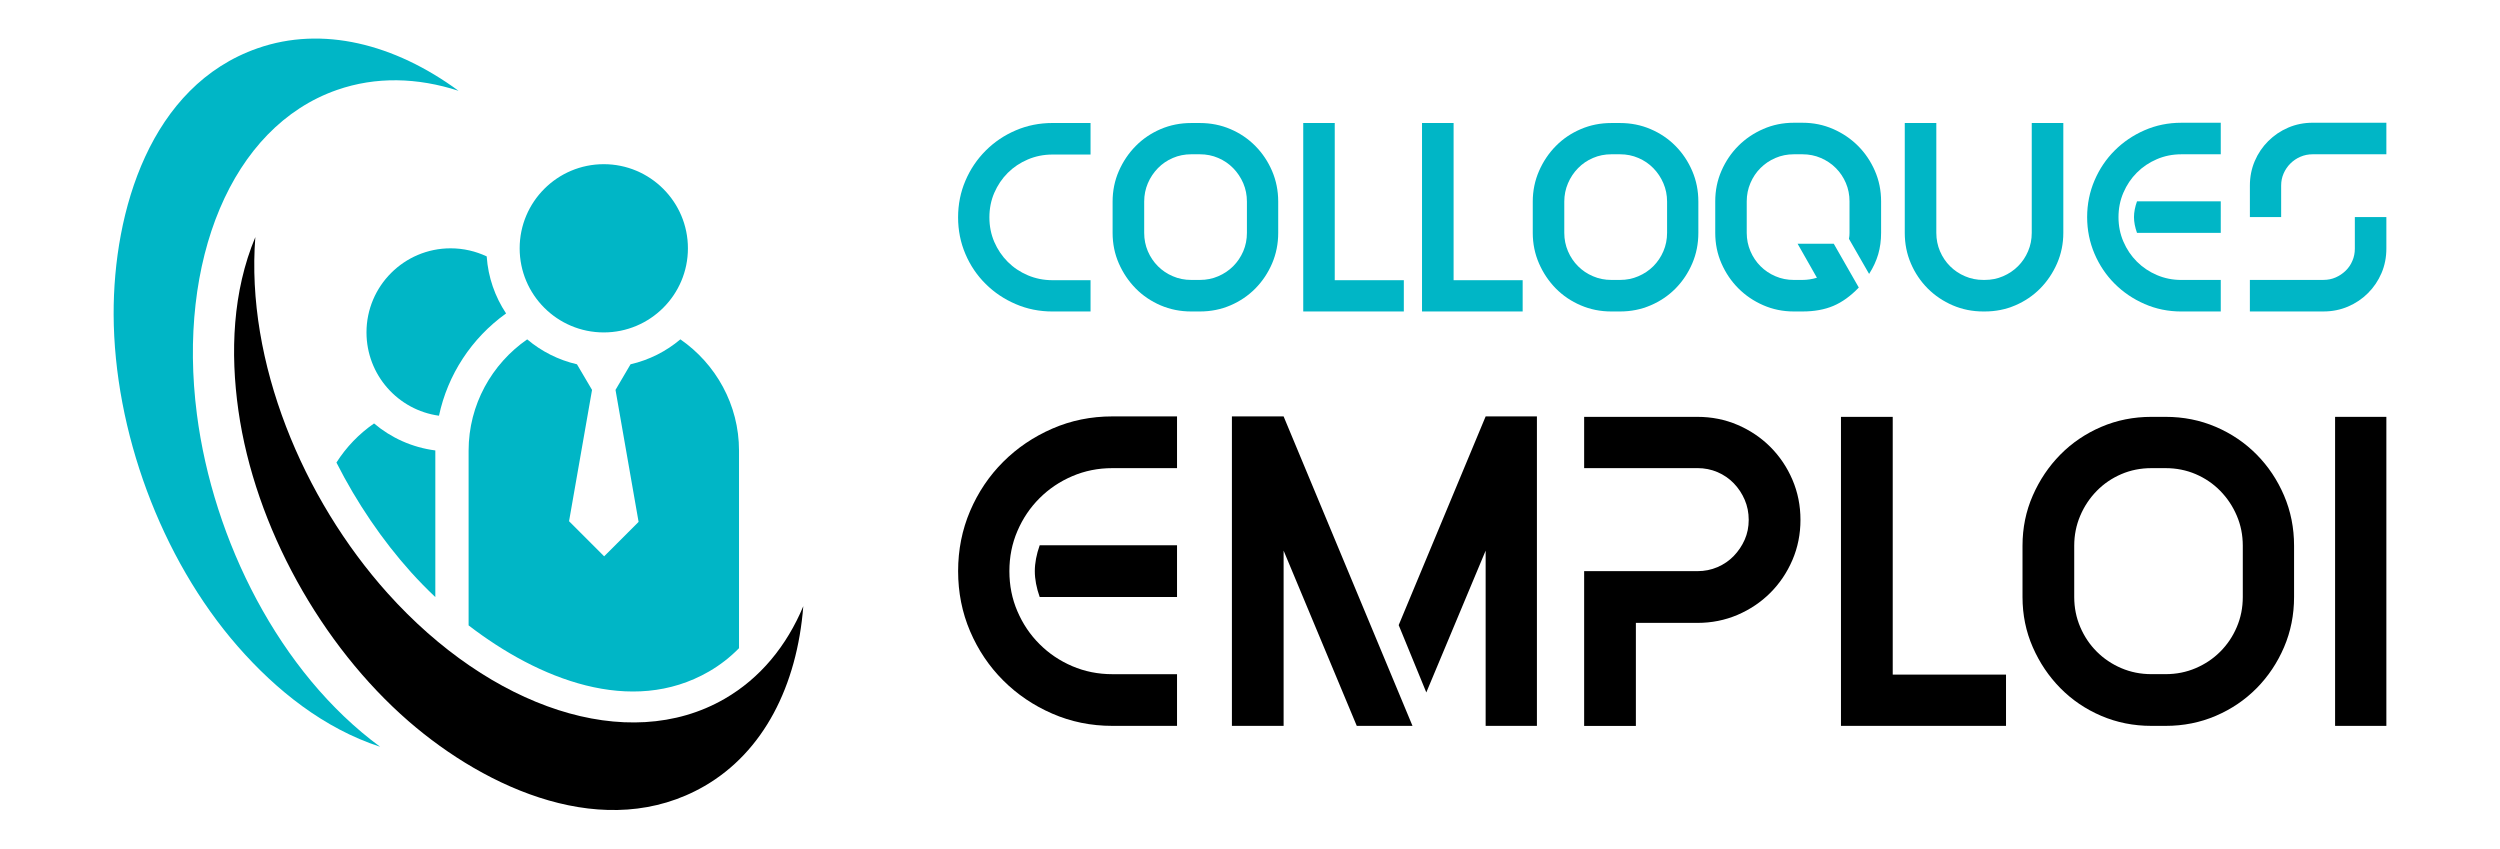 <?xml version="1.0" encoding="utf-8"?>
<!-- Generator: Adobe Illustrator 16.0.0, SVG Export Plug-In . SVG Version: 6.00 Build 0)  -->
<!DOCTYPE svg PUBLIC "-//W3C//DTD SVG 1.1//EN" "http://www.w3.org/Graphics/SVG/1.1/DTD/svg11.dtd">
<svg version="1.1" id="Calque_1" xmlns="http://www.w3.org/2000/svg" xmlns:xlink="http://www.w3.org/1999/xlink" x="0px" y="0px"
	 width="162.029px" height="55px" viewBox="0 0 162.029 55" enable-background="new 0 0 162.029 55" xml:space="preserve">
<g>
	<g>
		<g>
			<path fill-rule="evenodd" clip-rule="evenodd" fill="#00B6C6" d="M21.805,29.978c0.633-0.997,1.463-1.86,2.438-2.534
				c1.101,0.932,2.467,1.555,3.971,1.75v9.504c-0.569-0.539-1.099-1.082-1.581-1.618C24.785,35.022,23.129,32.596,21.805,29.978
				 M29.204,16.094c0.837,0,1.63,0.19,2.34,0.524c0.092,1.362,0.544,2.623,1.256,3.696c-2.242,1.604-3.785,3.975-4.349,6.629
				c-2.656-0.364-4.698-2.645-4.698-5.399C23.752,18.536,26.197,16.094,29.204,16.094z"/>
			<path fill-rule="evenodd" clip-rule="evenodd" fill="#00B6C6" d="M44.097,21.994c2.292,1.587,3.8,4.232,3.8,7.212v12.804
				c-0.572,0.582-1.221,1.092-1.95,1.513c-5.032,2.906-11.052,0.488-15.576-2.99V29.207c0-2.98,1.508-5.625,3.797-7.212
				c0.92,0.776,2.019,1.336,3.226,1.616l0.977,1.659l-1.49,8.511l2.275,2.275l2.232-2.232l-1.496-8.554l0.974-1.659
				C42.078,23.33,43.18,22.77,44.097,21.994 M39.131,10.641c3.008,0,5.454,2.442,5.454,5.453c0,3.011-2.445,5.451-5.454,5.451
				c-3.006,0-5.451-2.44-5.451-5.451C33.68,13.083,36.125,10.641,39.131,10.641z M7.365,20.396
				c-0.023-6.717,2.367-14.84,9.337-17.27c4.185-1.46,8.848-0.298,13.016,2.759c-2.658-0.863-5.354-0.936-7.876-0.056
				c-6.872,2.395-10.358,11.121-9.081,21.02c1.051,8.156,5.345,16.75,11.877,21.551c-3.632-1.183-6.728-3.649-9.222-6.5
				C10.395,36.158,7.396,27.873,7.365,20.396z"/>
		</g>
		<path fill-rule="evenodd" clip-rule="evenodd" d="M26.477,46.74c5.07,4.403,12.784,7.899,19.178,4.208
			c3.839-2.219,6.003-6.505,6.408-11.659c-1.079,2.573-2.785,4.665-5.098,6.001c-6.302,3.64-15.187,0.579-21.85-6.851
			c-5.491-6.123-9.196-14.988-8.566-23.071c-1.475,3.524-1.63,7.481-1.099,11.229C16.521,34.151,20.833,41.835,26.477,46.74z"/>
	</g>
	<g>
		<g>
			<path fill="#00B6C6" d="M70.68,18.161v2.027h-2.469c-0.844,0-1.639-0.159-2.376-0.477c-0.743-0.318-1.392-0.751-1.95-1.305
				c-0.558-0.552-0.997-1.197-1.313-1.938c-0.317-0.741-0.477-1.533-0.477-2.379c0-0.847,0.159-1.639,0.477-2.38
				c0.315-0.74,0.755-1.389,1.313-1.948c0.559-0.558,1.207-0.996,1.95-1.313c0.737-0.317,1.532-0.476,2.376-0.476h2.469v2.044
				h-2.469c-0.562,0-1.095,0.106-1.594,0.318s-0.934,0.502-1.304,0.872c-0.37,0.37-0.66,0.803-0.874,1.296
				c-0.212,0.494-0.315,1.022-0.315,1.587c0,0.563,0.104,1.092,0.315,1.586c0.214,0.494,0.504,0.925,0.874,1.295
				c0.37,0.371,0.805,0.661,1.304,0.873c0.499,0.211,1.032,0.317,1.594,0.317H70.68z"/>
			<path fill="#00B6C6" d="M82.843,13.066v2.027c0,0.705-0.133,1.366-0.397,1.983c-0.265,0.616-0.626,1.156-1.085,1.622
				c-0.458,0.463-0.995,0.827-1.611,1.092c-0.616,0.266-1.28,0.397-1.982,0.397h-0.566c-0.703,0-1.363-0.132-1.982-0.397
				c-0.615-0.265-1.153-0.628-1.611-1.092c-0.459-0.466-0.822-1.006-1.094-1.622c-0.271-0.617-0.405-1.278-0.405-1.983v-2.027
				c0-0.705,0.135-1.366,0.405-1.983c0.271-0.616,0.635-1.157,1.094-1.621c0.458-0.465,0.996-0.828,1.611-1.093
				c0.619-0.265,1.279-0.396,1.982-0.396h0.566c0.702,0,1.366,0.132,1.982,0.396s1.153,0.628,1.611,1.093
				c0.459,0.464,0.82,1.005,1.085,1.621C82.71,11.7,82.843,12.361,82.843,13.066z M80.815,15.093v-2.027
				c0-0.422-0.079-0.82-0.236-1.188c-0.16-0.371-0.378-0.697-0.653-0.979c-0.276-0.283-0.6-0.502-0.97-0.661
				c-0.369-0.16-0.767-0.239-1.188-0.239h-0.566c-0.421,0-0.819,0.079-1.188,0.239c-0.371,0.158-0.692,0.378-0.969,0.661
				c-0.274,0.282-0.494,0.608-0.652,0.979c-0.157,0.369-0.237,0.766-0.237,1.188v2.027c0,0.423,0.08,0.82,0.237,1.19
				c0.158,0.37,0.378,0.694,0.652,0.97c0.276,0.276,0.598,0.494,0.969,0.651c0.369,0.16,0.768,0.239,1.188,0.239h0.566
				c0.422,0,0.819-0.079,1.188-0.239c0.37-0.158,0.693-0.375,0.97-0.651c0.275-0.276,0.493-0.6,0.653-0.97
				C80.736,15.913,80.815,15.516,80.815,15.093z"/>
			<path fill="#00B6C6" d="M90.984,18.161v2.027h-4.477h-2.042V7.973h2.042v10.188H90.984z"/>
			<path fill="#00B6C6" d="M98.686,18.161v2.027H94.21h-2.047V7.973h2.047v10.188H98.686z"/>
			<path fill="#00B6C6" d="M110.073,13.066v2.027c0,0.705-0.131,1.366-0.396,1.983c-0.264,0.616-0.625,1.156-1.083,1.622
				c-0.459,0.463-0.994,0.827-1.615,1.092c-0.616,0.266-1.275,0.397-1.983,0.397h-0.562c-0.707,0-1.365-0.132-1.981-0.397
				c-0.621-0.265-1.157-0.628-1.616-1.092c-0.457-0.466-0.821-1.006-1.09-1.622c-0.27-0.617-0.406-1.278-0.406-1.983v-2.027
				c0-0.705,0.137-1.366,0.406-1.983c0.269-0.616,0.633-1.157,1.09-1.621c0.459-0.465,0.995-0.828,1.616-1.093
				c0.616-0.265,1.274-0.396,1.981-0.396h0.562c0.708,0,1.367,0.132,1.983,0.396c0.621,0.265,1.156,0.628,1.615,1.093
				c0.458,0.464,0.819,1.005,1.083,1.621C109.942,11.7,110.073,12.361,110.073,13.066z M108.046,15.093v-2.027
				c0-0.422-0.08-0.82-0.239-1.188c-0.157-0.371-0.376-0.697-0.651-0.979c-0.275-0.283-0.6-0.502-0.972-0.661
				c-0.369-0.16-0.764-0.239-1.189-0.239h-0.562c-0.423,0-0.819,0.079-1.189,0.239c-0.371,0.158-0.694,0.378-0.969,0.661
				c-0.277,0.282-0.494,0.608-0.652,0.979c-0.158,0.369-0.24,0.766-0.24,1.188v2.027c0,0.423,0.082,0.82,0.24,1.19
				s0.375,0.694,0.652,0.97c0.274,0.276,0.598,0.494,0.969,0.651c0.37,0.16,0.767,0.239,1.189,0.239h0.562
				c0.426,0,0.82-0.079,1.189-0.239c0.372-0.158,0.696-0.375,0.972-0.651c0.275-0.276,0.494-0.6,0.651-0.97
				C107.966,15.913,108.046,15.516,108.046,15.093z"/>
			<path fill="#00B6C6" d="M121.917,13.049v2.044c0,0.494-0.063,0.955-0.186,1.384c-0.126,0.429-0.32,0.854-0.591,1.277
				l-1.305-2.273c0.012-0.059,0.021-0.123,0.027-0.194c0.006-0.07,0.008-0.135,0.008-0.194v-2.044c0-0.423-0.079-0.82-0.237-1.19
				s-0.376-0.694-0.652-0.969c-0.276-0.277-0.6-0.494-0.97-0.652c-0.369-0.16-0.766-0.239-1.189-0.239h-0.564
				c-0.422,0-0.818,0.079-1.189,0.239c-0.369,0.158-0.692,0.375-0.968,0.652c-0.277,0.275-0.494,0.599-0.652,0.969
				c-0.159,0.37-0.241,0.767-0.241,1.19v2.044c0,0.423,0.082,0.82,0.241,1.19c0.158,0.37,0.375,0.694,0.652,0.97
				c0.275,0.276,0.599,0.494,0.968,0.651c0.371,0.16,0.768,0.239,1.189,0.239h0.564c0.305,0,0.617-0.047,0.935-0.142l-1.252-2.203
				h2.344l1.622,2.838c-0.529,0.552-1.079,0.948-1.648,1.189c-0.568,0.241-1.236,0.362-2,0.362h-0.564
				c-0.704,0-1.364-0.135-1.981-0.405c-0.618-0.27-1.156-0.635-1.613-1.094c-0.458-0.458-0.823-0.996-1.093-1.612
				c-0.271-0.617-0.405-1.278-0.405-1.983v-2.044c0-0.706,0.134-1.366,0.405-1.983c0.27-0.617,0.635-1.155,1.093-1.613
				c0.457-0.458,0.995-0.822,1.613-1.092c0.617-0.271,1.277-0.405,1.981-0.405h0.564c0.706,0,1.365,0.135,1.983,0.405
				c0.617,0.27,1.153,0.634,1.612,1.092c0.458,0.458,0.823,0.997,1.093,1.613C121.782,11.683,121.917,12.343,121.917,13.049z"/>
			<path fill="#00B6C6" d="M133.727,7.973v7.12c0,0.705-0.138,1.366-0.407,1.983c-0.27,0.616-0.634,1.156-1.092,1.622
				c-0.459,0.463-0.996,0.827-1.613,1.092c-0.617,0.266-1.277,0.397-1.984,0.397h-0.086c-0.705,0-1.367-0.132-1.983-0.397
				c-0.616-0.265-1.156-0.628-1.622-1.092c-0.463-0.466-0.828-1.006-1.092-1.622c-0.265-0.617-0.397-1.278-0.397-1.983v-7.12h2.045
				v5.093v2.027c0,0.423,0.08,0.82,0.238,1.19s0.375,0.694,0.652,0.97c0.276,0.276,0.599,0.494,0.969,0.651
				c0.371,0.16,0.767,0.239,1.19,0.239h0.086c0.426,0,0.821-0.079,1.192-0.239c0.369-0.158,0.692-0.375,0.968-0.651
				c0.276-0.276,0.495-0.6,0.652-0.97c0.158-0.37,0.238-0.767,0.238-1.19v-2.027V7.973H133.727z"/>
			<path fill="#00B6C6" d="M143.931,18.143v2.045h-2.557c-0.847,0-1.64-0.163-2.38-0.486c-0.738-0.322-1.385-0.76-1.938-1.313
				c-0.553-0.551-0.987-1.198-1.306-1.939c-0.315-0.74-0.479-1.533-0.479-2.379c0-0.845,0.163-1.639,0.479-2.378
				c0.318-0.741,0.753-1.387,1.306-1.939c0.553-0.552,1.199-0.991,1.938-1.313c0.74-0.323,1.533-0.485,2.38-0.485h2.557v2.044
				h-2.557c-0.563,0-1.093,0.106-1.585,0.318c-0.494,0.211-0.928,0.502-1.296,0.872c-0.371,0.371-0.66,0.802-0.872,1.296
				c-0.213,0.494-0.318,1.022-0.318,1.586c0,0.565,0.105,1.093,0.318,1.587c0.212,0.493,0.501,0.925,0.872,1.295
				c0.368,0.37,0.802,0.661,1.296,0.872c0.492,0.211,1.021,0.318,1.585,0.318H143.931z M143.931,13.049v2.044h-5.429
				c-0.129-0.364-0.195-0.705-0.195-1.022c0-0.317,0.066-0.657,0.195-1.021H143.931z"/>
			<path fill="#00B6C6" d="M154.664,7.955v2.044h-4.776c-0.282,0-0.546,0.053-0.795,0.161c-0.245,0.104-0.462,0.251-0.65,0.439
				c-0.189,0.188-0.333,0.402-0.438,0.643c-0.107,0.241-0.16,0.5-0.16,0.784v2.044h-2.026v-2.044c0-0.564,0.105-1.093,0.315-1.587
				c0.211-0.493,0.504-0.925,0.875-1.295s0.801-0.661,1.294-0.873c0.494-0.211,1.023-0.317,1.586-0.317H154.664z M154.664,14.07
				v2.045c0,0.563-0.105,1.093-0.315,1.586c-0.212,0.492-0.503,0.925-0.874,1.294c-0.369,0.371-0.802,0.662-1.296,0.874
				c-0.493,0.21-1.021,0.317-1.586,0.317h-4.775v-2.045h4.775c0.283,0,0.545-0.054,0.784-0.16c0.242-0.105,0.455-0.249,0.644-0.431
				s0.337-0.396,0.44-0.644c0.108-0.246,0.16-0.51,0.16-0.792V14.07H154.664z"/>
		</g>
		<g>
			<path d="M76.285,43.692v3.353h-4.188c-1.39,0-2.688-0.265-3.901-0.795c-1.214-0.529-2.274-1.247-3.18-2.153
				c-0.906-0.906-1.62-1.965-2.14-3.179c-0.519-1.214-0.779-2.515-0.779-3.901c0-1.388,0.261-2.688,0.779-3.902
				c0.52-1.213,1.233-2.273,2.14-3.179c0.905-0.905,1.966-1.623,3.18-2.153c1.213-0.53,2.512-0.795,3.901-0.795h4.188v3.353h-4.188
				c-0.927,0-1.793,0.174-2.602,0.521c-0.81,0.347-1.517,0.823-2.123,1.43c-0.609,0.607-1.085,1.315-1.432,2.125
				c-0.349,0.81-0.52,1.676-0.52,2.602c0,0.924,0.171,1.791,0.52,2.6c0.347,0.81,0.822,1.518,1.432,2.125
				c0.606,0.607,1.313,1.084,2.123,1.431c0.809,0.346,1.675,0.52,2.602,0.52H76.285z M76.285,35.34v3.353h-8.901
				c-0.211-0.597-0.316-1.156-0.316-1.676c0-0.521,0.105-1.079,0.316-1.677H76.285z"/>
			<path d="M83.192,26.987l8.354,20.058h-3.612l-4.741-11.358v11.358h-3.351V26.987H83.192z M99.61,26.987v20.058h-3.323V35.688
				l-3.846,9.19l-1.79-4.364l5.636-13.526H99.61z"/>
			<path d="M110.013,27.017c0.925,0,1.791,0.173,2.601,0.52c0.809,0.346,1.519,0.824,2.126,1.43c0.605,0.607,1.083,1.315,1.43,2.125
				c0.347,0.81,0.521,1.677,0.521,2.601s-0.174,1.792-0.521,2.601s-0.824,1.518-1.43,2.125c-0.607,0.607-1.317,1.083-2.126,1.431
				c-0.81,0.346-1.676,0.52-2.601,0.52h-3.989v6.677h-3.353V37.017h1.678h5.664c0.462,0,0.896-0.087,1.301-0.261
				c0.404-0.173,0.755-0.414,1.054-0.723c0.298-0.308,0.535-0.661,0.709-1.055c0.174-0.395,0.26-0.824,0.26-1.286
				s-0.086-0.896-0.26-1.301c-0.174-0.404-0.411-0.761-0.709-1.069c-0.299-0.308-0.649-0.549-1.054-0.723
				c-0.404-0.173-0.839-0.26-1.301-0.26h-7.342v-3.323h3.353H110.013z"/>
			<path d="M130.013,43.722v3.323h-7.342h-3.355V27.017h3.355v16.705H130.013z"/>
			<path d="M148.682,35.369v3.324c0,1.156-0.216,2.24-0.649,3.251c-0.434,1.012-1.026,1.898-1.777,2.659
				c-0.753,0.761-1.633,1.358-2.646,1.792c-1.011,0.434-2.095,0.65-3.25,0.65h-0.926c-1.155,0-2.238-0.217-3.25-0.65
				s-1.893-1.031-2.645-1.792c-0.752-0.761-1.349-1.647-1.792-2.659c-0.444-1.011-0.665-2.095-0.665-3.251v-3.324
				c0-1.155,0.221-2.239,0.665-3.251c0.443-1.011,1.04-1.898,1.792-2.659s1.633-1.357,2.645-1.792c1.012-0.434,2.095-0.65,3.25-0.65
				h0.926c1.155,0,2.239,0.216,3.25,0.65c1.014,0.435,1.894,1.032,2.646,1.792c0.751,0.76,1.344,1.647,1.777,2.659
				C148.466,33.129,148.682,34.213,148.682,35.369z M145.359,38.693v-3.324c0-0.693-0.13-1.343-0.391-1.95
				c-0.259-0.607-0.617-1.142-1.069-1.604c-0.452-0.462-0.982-0.823-1.589-1.084c-0.605-0.259-1.258-0.39-1.951-0.39h-0.926
				c-0.692,0-1.344,0.13-1.95,0.39c-0.606,0.261-1.136,0.622-1.589,1.084c-0.454,0.463-0.81,0.997-1.069,1.604
				s-0.392,1.257-0.392,1.95v3.324c0,0.694,0.132,1.344,0.392,1.951s0.615,1.137,1.069,1.59c0.453,0.453,0.982,0.809,1.589,1.069
				c0.606,0.26,1.258,0.39,1.95,0.39h0.926c0.693,0,1.346-0.13,1.951-0.39c0.606-0.26,1.137-0.616,1.589-1.069
				s0.811-0.983,1.069-1.59C145.229,40.037,145.359,39.387,145.359,38.693z"/>
			<path d="M154.664,27.017v20.028h-3.323V27.017H154.664z"/>
		</g>
	</g>
</g>
</svg>
